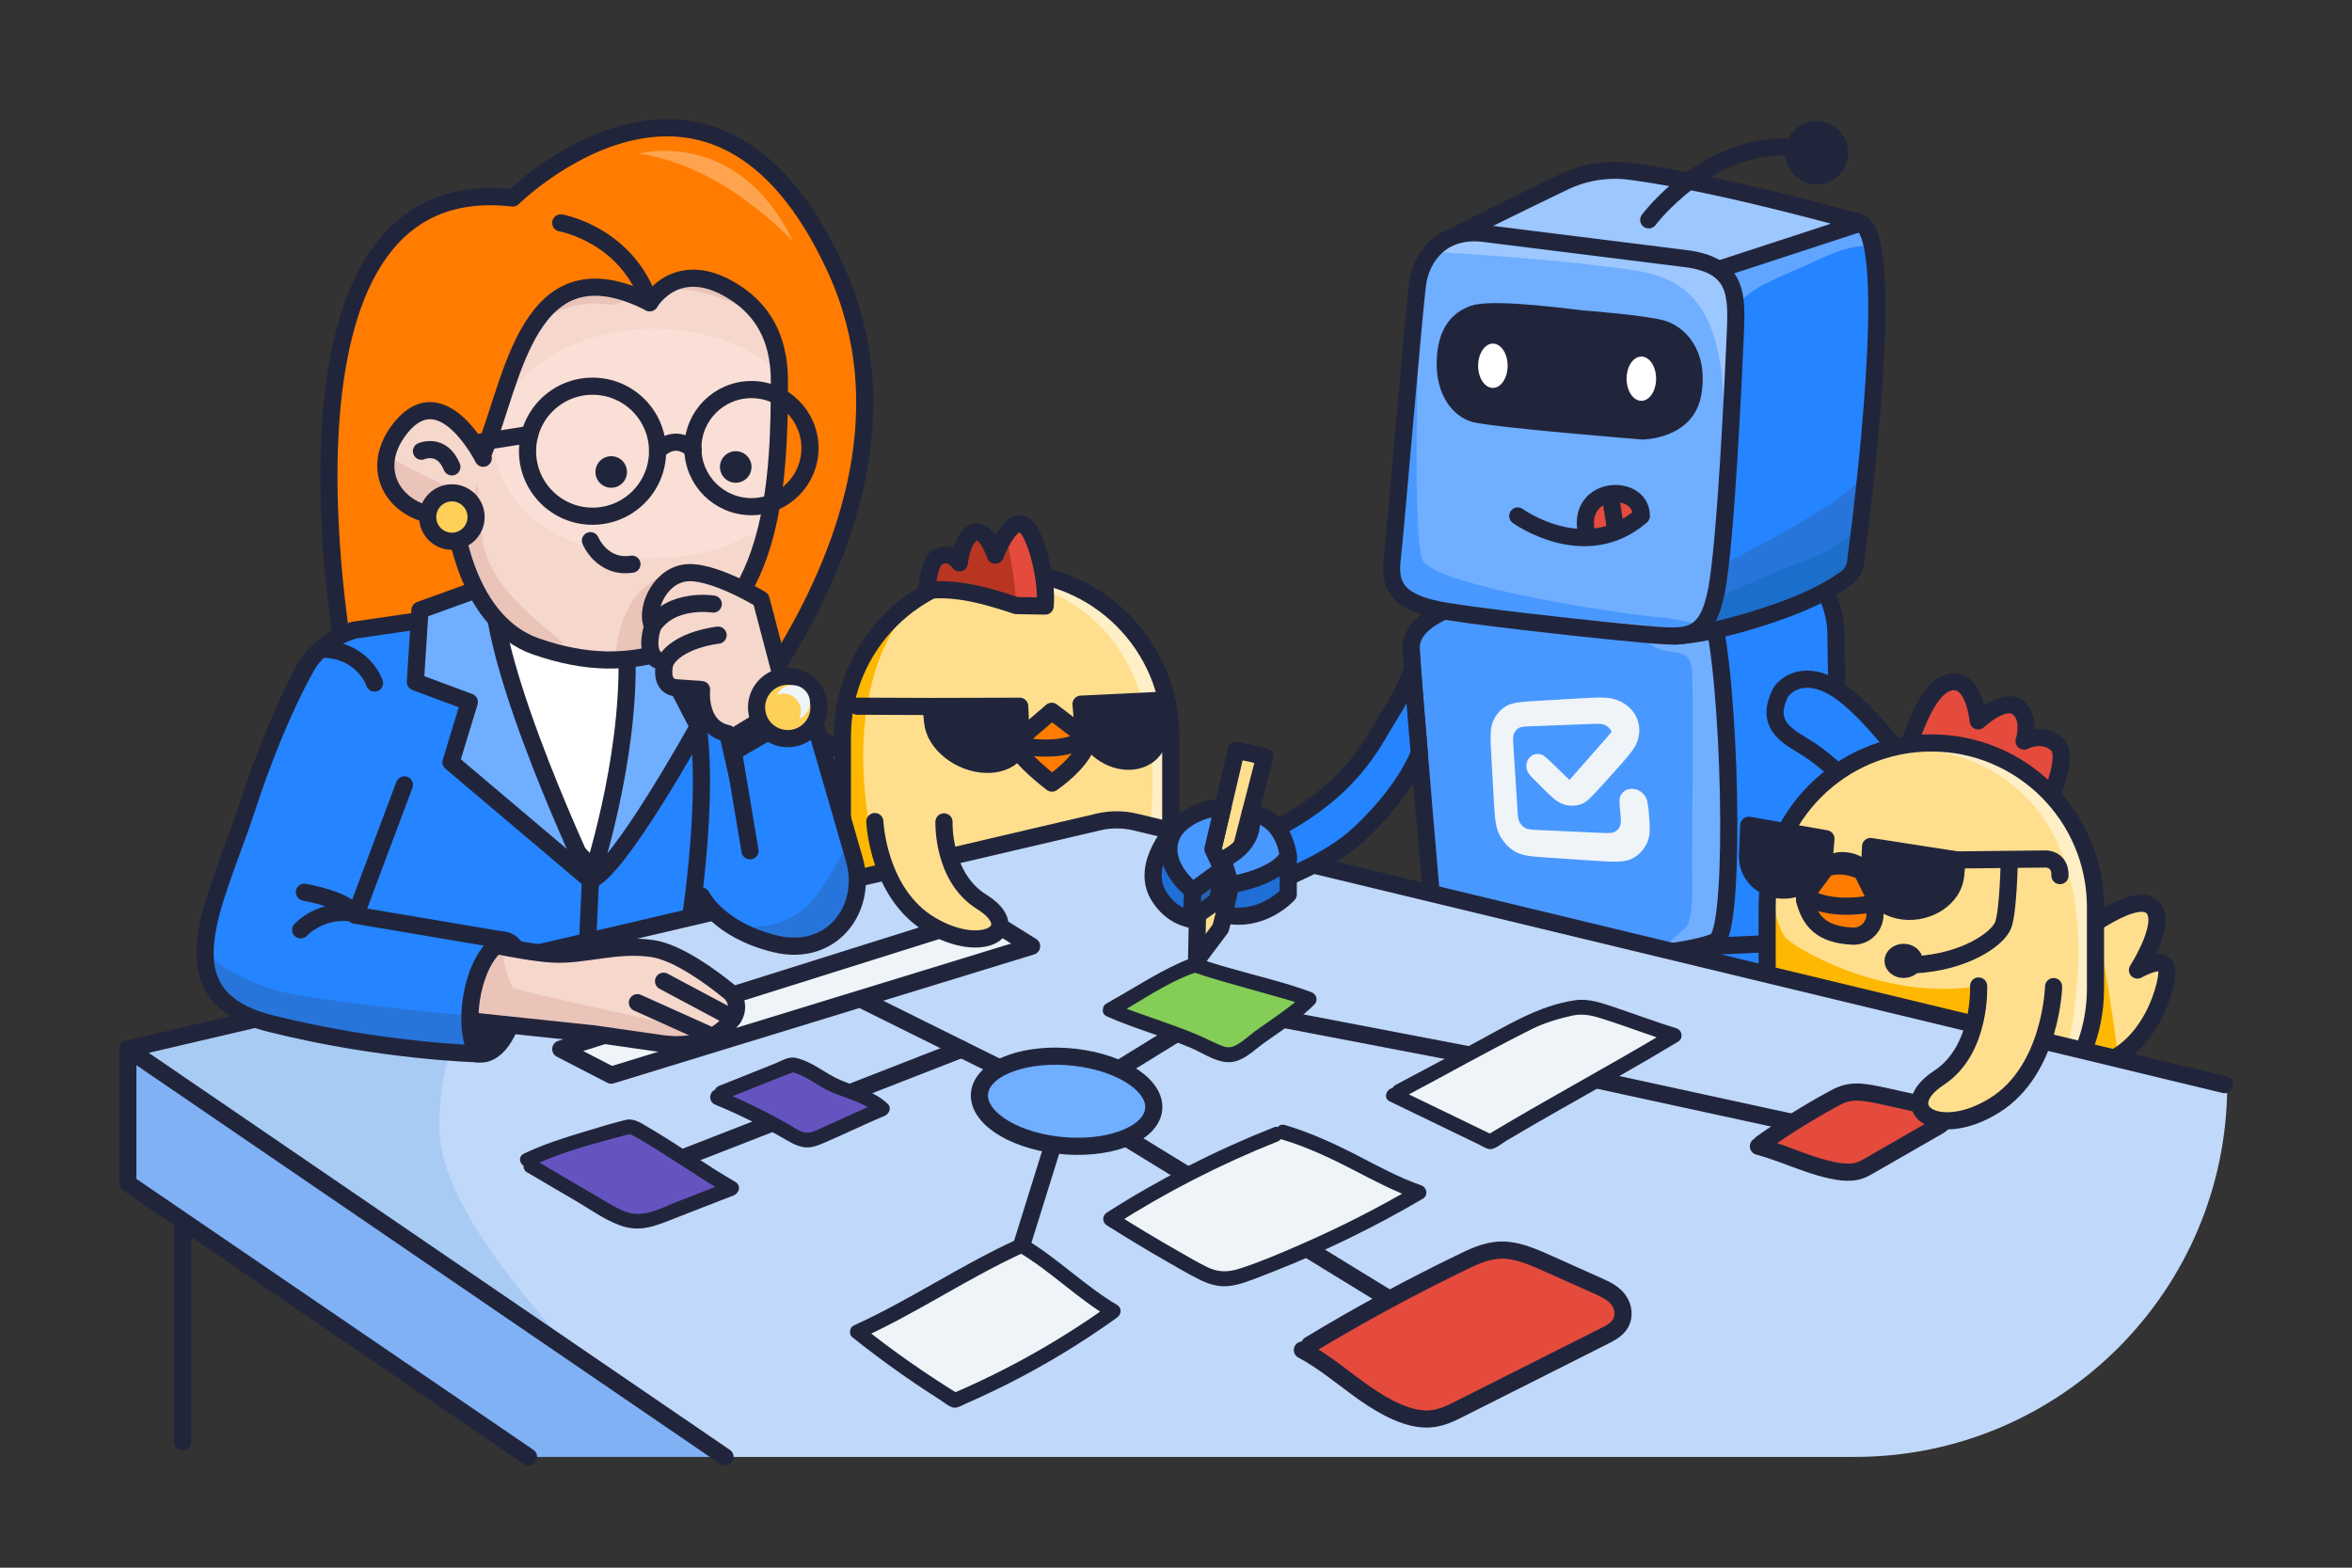 <svg width="480" height="320" viewBox="0 0 480 320" fill="none" xmlns="http://www.w3.org/2000/svg">
<rect x="0" y="0" width="480" height="320" fill="#333333" stroke="none"/>
<g clip-path="url(#clip0_390_13565)">
<path d="M177.2 157.27C177.2 157.27 164.86 147.26 160.72 149.97C156.58 152.68 163.36 163.14 163.36 163.14C163.36 163.14 157.52 159.75 157.34 163.18C157.16 166.61 161.67 183.15 175.98 182.98" fill="#FFDF8E"/>
<mask id="mask0_390_13565" style="mask-type:luminance" maskUnits="userSpaceOnUse" x="157" y="149" width="21" height="34">
<path d="M177.2 157.27C177.2 157.27 164.86 147.26 160.72 149.97C156.58 152.68 163.36 163.14 163.36 163.14C163.36 163.14 157.52 159.75 157.34 163.18C157.16 166.61 161.67 183.15 175.98 182.98" fill="white"/>
</mask>
<g mask="url(#mask0_390_13565)">
<path d="M171.92 152.55C171.92 152.55 168.3 170.72 167.26 181.89C166.22 193.06 182.04 188.55 182.04 188.55L171.92 152.54V152.55Z" fill="#FFB801"/>
</g>
<path d="M177.2 157.27C177.2 157.27 164.86 147.26 160.72 149.97C156.58 152.68 163.36 163.14 163.36 163.14C163.36 163.14 157.52 159.75 157.34 163.18C157.16 166.61 161.67 183.15 175.98 182.98" stroke="#21253C" stroke-width="3.5" stroke-linecap="round" stroke-linejoin="round"/>
<path d="M171.92 166.94C171.92 185.447 186.921 200.45 205.425 200.45C223.929 200.45 238.93 185.447 238.93 166.94V150.28C238.93 131.773 223.929 116.77 205.425 116.77C186.921 116.77 171.92 131.773 171.92 150.28V166.94Z" fill="#FFDF8E"/>
<mask id="mask1_390_13565" style="mask-type:luminance" maskUnits="userSpaceOnUse" x="171" y="116" width="68" height="85">
<path d="M171.92 166.94C171.92 185.447 186.921 200.45 205.425 200.45C223.929 200.45 238.93 185.447 238.93 166.94V150.28C238.93 131.773 223.929 116.77 205.425 116.77C186.921 116.77 171.92 131.773 171.92 150.28V166.94Z" fill="white"/>
</mask>
<g mask="url(#mask1_390_13565)">
<path d="M203.59 118.179C203.59 118.179 247.81 119.279 231.72 185.249C225.65 210.139 263.3 146.089 263.3 146.089L254.04 117.309C254.04 117.309 229.12 105.009 227.24 105.199C225.36 105.389 212.06 108.109 212.06 108.109L203.59 118.179Z" fill="#FFEFC6"/>
<path d="M189.13 120.52C189.13 120.52 169.54 133.43 178.53 174.57C181.75 189.28 212.55 175.89 212.55 175.89L186.57 193.15L161.93 186.25C161.93 186.25 165.06 143.11 165.3 141.15C165.54 139.19 189.13 120.52 189.13 120.52Z" fill="#FFB801"/>
</g>
<path d="M171.92 166.94C171.92 185.447 186.921 200.45 205.425 200.45C223.929 200.45 238.93 185.447 238.93 166.94V150.28C238.93 131.773 223.929 116.77 205.425 116.77C186.921 116.77 171.92 131.773 171.92 150.28V166.94Z" stroke="#21253C" stroke-width="3.5" stroke-linecap="round" stroke-linejoin="round"/>
<path d="M214.68 159.85C214.68 159.85 220.74 155.8 221.96 151.48L207.41 152.1C207.58 154.48 214.69 159.85 214.69 159.85H214.68Z" fill="#FF7C01" stroke="#21253C" stroke-width="3.5" stroke-linecap="round" stroke-linejoin="round"/>
<path d="M221.96 150.79L214.64 145.19L207.32 151.48L207.41 152.1C212.44 152.97 217.03 153.17 221.96 150.78V150.79Z" fill="#FF7C01" stroke="#21253C" stroke-width="3.5" stroke-linecap="round" stroke-linejoin="round"/>
<path d="M220.62 143.74L236.37 142.98L236.62 149.08C236.77 152.7 234.13 155.36 230.38 155.39C225.73 155.43 221.28 151.47 220.89 146.96L220.62 143.73V143.74Z" fill="#21253C" stroke="#21253C" stroke-width="3.5" stroke-linecap="round" stroke-linejoin="round"/>
<path d="M190.02 144.21L208.1 144.16L208.37 150.13C208.53 153.67 205.5 156.16 201.19 156.02C195.86 155.85 190.75 151.79 190.33 147.37L190.03 144.2L190.02 144.21Z" fill="#21253C" stroke="#21253C" stroke-width="3.5" stroke-linecap="round" stroke-linejoin="round"/>
<path d="M190.02 144.21L174.97 144.15" stroke="#21253C" stroke-width="3.5" stroke-linecap="round" stroke-linejoin="round"/>
<path d="M209.58 107.69C206.53 104.25 203.12 113.33 203.12 113.33C203.12 113.33 201.18 107.48 198.69 108.7C196.2 109.92 195.79 114.89 195.79 114.89C195.79 114.89 193.83 111.95 191.12 113.89C189.99 114.7 189.41 117.52 189.13 120.52C195.39 119.83 201.71 121.71 207.41 123.61L213.3 123.71C213.78 118.83 211.73 110.12 209.58 107.69Z" fill="#B83621"/>
<mask id="mask2_390_13565" style="mask-type:luminance" maskUnits="userSpaceOnUse" x="189" y="106" width="25" height="18">
<path d="M209.58 107.69C206.53 104.25 203.12 113.33 203.12 113.33C203.12 113.33 201.18 107.48 198.69 108.7C196.2 109.92 195.79 114.89 195.79 114.89C195.79 114.89 193.83 111.95 191.12 113.89C189.99 114.7 189.41 117.52 189.13 120.52C195.39 119.83 201.71 121.71 207.41 123.61L213.3 123.71C213.78 118.83 211.73 110.12 209.58 107.69Z" fill="white"/>
</mask>
<g mask="url(#mask2_390_13565)">
<path d="M207.41 123.61L207.02 118.77L204.76 105.43L211.96 104.79L216.27 105.57C216.27 105.57 219.19 119.74 219.58 119.93C219.97 120.12 218.81 126.11 218.81 127.03C218.81 127.95 214.72 129.15 213.87 128.94C213.02 128.73 209.07 127.92 209.07 127.92L207.41 123.62V123.61Z" fill="#E44B3D"/>
</g>
<path d="M209.58 107.69C206.53 104.25 203.12 113.33 203.12 113.33C203.12 113.33 201.18 107.48 198.69 108.7C196.2 109.92 195.79 114.89 195.79 114.89C195.79 114.89 193.83 111.95 191.12 113.89C189.99 114.7 189.41 117.52 189.13 120.52C195.39 119.83 201.71 121.71 207.41 123.61L213.3 123.71C213.78 118.83 211.73 110.12 209.58 107.69Z" stroke="#21253C" stroke-width="3.5" stroke-linecap="round" stroke-linejoin="round"/>
<path d="M366.78 183.76C366.78 183.76 374.62 186.83 376.21 193.15C377.8 199.47 377.8 207.51 377.8 207.51V216.77L330.65 214.11V196.01L366.79 183.76H366.78Z" fill="#E0EDFF" stroke="#21253C" stroke-width="3.5" stroke-linecap="round" stroke-linejoin="round"/>
<path d="M369.041 115.26C369.041 115.26 374.691 121.39 374.691 129.65C374.691 137.91 375.821 175.18 376.101 178C376.381 180.82 376.381 185.68 372.571 188.05C368.761 190.42 349.651 195.52 341.701 196.92C333.751 198.32 330.641 165.41 330.641 165.41L333.461 116.88L369.041 115.25V115.26Z" fill="#2584FF" stroke="#21253C" stroke-width="3.5" stroke-linecap="round" stroke-linejoin="round"/>
<path d="M369.88 192.22C369.88 192.22 375.53 198.35 375.53 206.61C375.53 214.87 376.66 252.14 376.94 254.96C377.22 257.78 377.22 262.64 373.41 265.01C369.6 267.38 350.49 272.48 342.54 273.88C334.59 275.28 331.48 242.37 331.48 242.37L334.3 193.84L369.88 192.21V192.22Z" fill="#2584FF" stroke="#21253C" stroke-width="3.5" stroke-linecap="round" stroke-linejoin="round"/>
<path d="M299.3 123.17C299.3 123.17 287.72 125.78 288.01 132.41C288.3 139.04 292.74 190.43 293.2 194.95C293.66 199.47 346.46 195.33 350.41 191.89C354.36 188.45 353.08 137.57 349.2 124.61C345.32 111.65 299.3 123.16 299.3 123.16V123.17Z" fill="#4998FF"/>
<mask id="mask3_390_13565" style="mask-type:luminance" maskUnits="userSpaceOnUse" x="288" y="118" width="65" height="79">
<path d="M299.3 123.17C299.3 123.17 287.72 125.78 288.01 132.41C288.3 139.04 292.74 190.43 293.2 194.95C293.66 199.47 346.46 195.33 350.41 191.89C354.36 188.45 353.08 137.57 349.2 124.61C345.32 111.65 299.3 123.16 299.3 123.16V123.17Z" fill="white"/>
</mask>
<g mask="url(#mask3_390_13565)">
<path d="M338.07 132.29C335.48 131.09 336.99 129.56 338.07 128.95C338.74 128.62 341.12 127.98 345.3 128.11C349.49 128.24 351.15 132.95 351.46 135.29V173.52C351.61 179.59 351.58 192.15 350.23 193.89C348.54 196.06 343.61 196.56 340.07 196.06C336.53 195.56 342.06 190.99 343.91 189.48C345.76 187.98 345.31 180.03 345.31 176.86C345.31 173.69 345.62 141.97 345.31 136.96C345 131.95 341.31 133.79 338.08 132.28L338.07 132.29Z" fill="#70AEFF"/>
</g>
<path d="M299.3 123.17C299.3 123.17 287.72 125.78 288.01 132.41C288.3 139.04 292.74 190.43 293.2 194.95C293.66 199.47 346.46 195.33 350.41 191.89C354.36 188.45 353.08 137.57 349.2 124.61C345.32 111.65 299.3 123.16 299.3 123.16V123.17Z" stroke="#21253C" stroke-width="3.5" stroke-linecap="round" stroke-linejoin="round"/>
<path d="M369.36 153.09C365.62 150.61 359.91 148.55 363.3 141.54C363.93 140.23 367.47 136.75 373.62 139.95C386.49 146.65 408.82 185.72 408.82 185.72L397.24 183.06C397.24 183.06 380.51 160.48 369.35 153.09H369.36Z" fill="#2584FF" stroke="#21253C" stroke-width="3.5" stroke-linecap="round" stroke-linejoin="round"/>
<path fill-rule="evenodd" clip-rule="evenodd" d="M336.371 164.87C336.241 163.77 336.131 163.14 335.821 162.62C335.481 162.07 334.991 161.62 334.411 161.33C333.601 160.93 332.511 160.92 331.791 161.3C331.281 161.57 330.891 162 330.671 162.53C330.421 163.14 330.501 163.94 330.651 165.55C330.811 167.17 330.881 167.98 330.631 168.59C330.411 169.13 330.021 169.55 329.511 169.81C328.931 170.1 328.141 170.06 326.581 169.99L327.831 170.05C327.461 170.04 327.051 170.02 326.571 170L313.891 169.42C312.491 169.36 311.791 169.32 311.251 169.01C310.771 168.73 310.371 168.3 310.101 167.79C309.891 167.38 309.801 166.88 309.741 166.09C309.721 165.76 309.691 165.39 309.671 164.97L308.871 152.46C308.781 151.03 308.731 150.32 308.961 149.77C309.161 149.28 309.491 148.88 309.921 148.62C310.411 148.32 311.081 148.3 312.431 148.25L311.381 148.29C311.691 148.28 312.031 148.26 312.431 148.25L324.611 147.78C326.111 147.72 326.861 147.69 327.471 147.97C328.011 148.21 328.471 148.61 328.781 149.12C328.831 149.2 328.871 149.28 328.911 149.37C328.541 149.83 328.121 150.32 327.641 150.87L320.301 159.2L316.731 155.75C315.661 154.71 315.121 154.19 314.541 154.01C314.031 153.85 313.501 153.86 313.021 154.03C312.351 154.28 311.741 154.98 311.571 155.72C311.451 156.24 311.481 156.81 311.681 157.34C311.901 157.94 312.421 158.46 313.471 159.51L314.991 161.03C316.741 162.78 317.791 163.72 318.931 164.12C320.121 164.54 321.371 164.58 322.511 164.21C323.631 163.85 324.571 162.93 326.171 161.17L327.511 159.68C327.571 159.61 327.621 159.57 327.691 159.49L330.991 155.82C332.811 153.75 333.811 152.46 334.231 151.09C335.341 147.47 333.441 144.07 329.801 142.81C329.021 142.54 328.151 142.42 327.041 142.39C327.031 142.39 327.021 142.39 327.011 142.39C325.711 142.36 324.071 142.46 321.861 142.58L314.221 143.03C310.451 143.25 308.611 143.36 307.271 144.2C306.101 144.93 305.191 146.04 304.651 147.37C304.051 148.87 304.151 150.79 304.371 154.65C304.371 154.65 304.371 154.73 304.371 154.77L304.811 162.55C305.041 166.63 305.161 168.7 305.971 170.32C306.691 171.76 307.781 172.97 309.101 173.78C310.601 174.7 312.531 174.84 316.441 175.1C316.441 175.1 316.521 175.1 316.561 175.1L324.671 175.65C329.061 175.95 331.311 176.1 332.971 175.31C334.441 174.6 335.581 173.39 336.221 171.86C336.791 170.5 336.761 168.76 336.491 165.86C336.471 165.55 336.441 165.23 336.401 164.88L336.371 164.87Z" fill="#EFF4F8"/>
<path d="M422.38 192.14C422.38 192.14 434.72 182.13 438.86 184.84C443 187.55 436.22 198.01 436.22 198.01C436.22 198.01 442.06 194.62 442.24 198.05C442.42 201.48 437.91 218.02 423.6 217.85" fill="#FFDF8E"/>
<mask id="mask4_390_13565" style="mask-type:luminance" maskUnits="userSpaceOnUse" x="422" y="184" width="21" height="34">
<path d="M422.38 192.14C422.38 192.14 434.72 182.13 438.86 184.84C443 187.55 436.22 198.01 436.22 198.01C436.22 198.01 442.06 194.62 442.24 198.05C442.42 201.48 437.91 218.02 423.6 217.85" fill="white"/>
</mask>
<g mask="url(#mask4_390_13565)">
<path d="M427.66 187.43C427.66 187.43 431.28 205.6 432.32 216.77C433.36 227.94 417.54 223.43 417.54 223.43L427.66 187.42V187.43Z" fill="#FFB801"/>
</g>
<path d="M422.38 192.14C422.38 192.14 434.72 182.13 438.86 184.84C443 187.55 436.22 198.01 436.22 198.01C436.22 198.01 442.06 194.62 442.24 198.05C442.42 201.48 437.91 218.02 423.6 217.85" stroke="#21253C" stroke-width="3.5" stroke-linecap="round" stroke-linejoin="round"/>
<path d="M388.06 157.56C388.06 157.56 391.63 141.62 397.25 139.45C402.87 137.29 403.72 147.15 403.72 147.15C403.72 147.15 408.83 142.3 411.72 144.36C414.61 146.42 413.08 151.28 413.08 151.28C413.08 151.28 416.99 149.19 419.89 152.02C422.79 154.85 416.49 167.41 416.49 167.41L388.06 157.55V157.56Z" fill="#E44B3D" stroke="#21253C" stroke-width="3.5" stroke-linecap="round" stroke-linejoin="round"/>
<path d="M427.65 185.16C427.65 166.653 412.649 151.65 394.145 151.65C375.64 151.65 360.64 166.653 360.64 185.16V201.82C360.64 220.327 375.64 235.33 394.145 235.33C412.649 235.33 427.65 220.327 427.65 201.82V185.16Z" fill="#FFDF8E"/>
<mask id="mask5_390_13565" style="mask-type:luminance" maskUnits="userSpaceOnUse" x="360" y="151" width="68" height="85">
<path d="M427.65 185.16C427.65 166.653 412.649 151.65 394.145 151.65C375.64 151.65 360.64 166.653 360.64 185.16V201.82C360.64 220.327 375.64 235.33 394.145 235.33C412.649 235.33 427.65 220.327 427.65 201.82V185.16Z" fill="white"/>
</mask>
<g mask="url(#mask5_390_13565)">
<path d="M403.8 201.26C415.62 204.12 426 233.19 431.37 227.57C439.92 238.64 429.02 220.72 426.71 220.42C423.82 220.05 401.33 215.49 392.05 212.47C384.63 210.05 365.81 200.47 358.56 196.3L362.16 184.24C361.87 185.66 363.22 189.68 364.18 191.16C365.38 193.01 384.17 204.56 403.8 201.26Z" fill="#FFB801"/>
<path d="M392.52 153.06C392.52 153.06 436.74 154.16 420.65 220.13C414.58 245.02 452.23 180.97 452.23 180.97L442.97 152.19C442.97 152.19 418.05 139.89 416.17 140.08C414.29 140.27 400.99 142.99 400.99 142.99L392.52 153.06Z" fill="#FFEFC6"/>
</g>
<path d="M427.65 185.16C427.65 166.653 412.649 151.65 394.145 151.65C375.64 151.65 360.64 166.653 360.64 185.16V201.82C360.64 220.327 375.64 235.33 394.145 235.33C412.649 235.33 427.65 220.327 427.65 201.82V185.16Z" stroke="#21253C" stroke-width="3.5" stroke-linecap="round" stroke-linejoin="round"/>
<path d="M378.04 191.09C371.7 190.76 369.48 188.08 368.27 183.76L382.82 184.38L382.63 187.02C382.46 189.4 380.42 191.22 378.04 191.09Z" fill="#FF7C01" stroke="#21253C" stroke-width="3.5" stroke-linecap="round" stroke-linejoin="round"/>
<path d="M368.27 183.06L372.64 177.19C374.75 176.5 377.14 176.56 379.97 177.84L382.91 183.76L382.82 184.38C377.79 185.25 373.2 185.45 368.27 183.06Z" fill="#FF7C01" stroke="#21253C" stroke-width="3.5" stroke-linecap="round" stroke-linejoin="round"/>
<path d="M372.64 171.2L356.89 168.46L356.64 174.53C356.49 178.13 359.13 181.12 362.88 181.63C367.53 182.25 371.98 178.85 372.37 174.4L372.64 171.21V171.2Z" fill="#21253C" stroke="#21253C" stroke-width="3.5" stroke-linecap="round" stroke-linejoin="round"/>
<path d="M399.41 175.53L381.75 172.79L381.47 178.86C381.3 182.46 384.26 185.45 388.47 185.96C393.68 186.58 398.68 183.18 399.11 178.73L399.42 175.54L399.41 175.53Z" fill="#21253C" stroke="#21253C" stroke-width="3.5" stroke-linecap="round" stroke-linejoin="round"/>
<path d="M372.76 177.12C374.36 174.54 380.33 175.53 381.33 179.04" stroke="#21253C" stroke-width="3.5" stroke-linecap="round" stroke-linejoin="round"/>
<path d="M399.41 175.53L417.48 175.34C417.48 175.34 420.49 175.25 420.4 178.73" stroke="#21253C" stroke-width="3.5" stroke-linecap="round" stroke-linejoin="round"/>
<path d="M410.049 175.89C410.049 175.89 409.859 185.97 408.819 188.8C407.779 191.63 401.009 196.42 390.649 196.94" fill="#FFDF8E"/>
<path d="M410.049 175.89C410.049 175.89 409.859 185.97 408.819 188.8C407.779 191.63 401.009 196.42 390.649 196.94" stroke="#21253C" stroke-width="3.5" stroke-linecap="round" stroke-linejoin="round"/>
<path d="M388.5 197.88C389.693 197.88 390.66 197.101 390.66 196.14C390.66 195.179 389.693 194.4 388.5 194.4C387.307 194.4 386.34 195.179 386.34 196.14C386.34 197.101 387.307 197.88 388.5 197.88Z" fill="#FFDF8E" stroke="#21253C" stroke-width="3.5" stroke-linecap="round" stroke-linejoin="round"/>
<path d="M341.699 129.83C341.699 129.83 348.989 129.83 363.419 124.69C370.589 122.14 374.789 119.51 376.839 117.98C377.849 117.23 378.499 116.12 378.669 114.88C380.089 104.22 387.029 49.34 379.769 45.51C371.719 41.26 344.329 56.36 344.329 56.36L341.689 129.83H341.699Z" fill="#2584FF"/>
<mask id="mask6_390_13565" style="mask-type:luminance" maskUnits="userSpaceOnUse" x="341" y="44" width="43" height="86">
<path d="M341.699 129.83C341.699 129.83 348.989 129.83 363.419 124.69C370.589 122.14 374.789 119.51 376.839 117.98C377.849 117.23 378.499 116.12 378.669 114.88C380.089 104.22 387.029 49.34 379.769 45.51C371.719 41.26 344.329 56.36 344.329 56.36L341.689 129.83H341.699Z" fill="white"/>
</mask>
<g mask="url(#mask6_390_13565)">
<path opacity="0.5" d="M371.709 52.75C378.919 49.31 382.289 50.17 383.069 51.03V49.74V44.58L377.189 42.86L348.989 56.18C350.169 61.48 352.669 70.79 353.299 65.63C354.079 59.18 362.699 57.04 371.709 52.74V52.75Z" fill="#9CC7FF"/>
<path d="M379.61 97.4C378.36 101.26 358.46 111.88 348.67 116.71L347.89 124.22L353.37 122.61L369.69 119.68L377.99 117.04C378.51 112.75 380.87 93.54 379.61 97.4Z" fill="#2775DB"/>
<path d="M369.82 113.9C373.89 112.53 377.78 109.03 379.22 107.45V113.9L377.26 116.91L347.1 130.23L348.27 122.92C353.75 120.49 365.74 115.27 369.81 113.9H369.82Z" fill="#1B6EC9"/>
</g>
<path d="M341.699 129.83C341.699 129.83 348.989 129.83 363.419 124.69C370.589 122.14 374.789 119.51 376.839 117.98C377.849 117.23 378.499 116.12 378.669 114.88C380.089 104.22 387.029 49.34 379.769 45.51C371.719 41.26 344.329 56.36 344.329 56.36L341.689 129.83H341.699Z" stroke="#21253C" stroke-width="3.5" stroke-linecap="round" stroke-linejoin="round"/>
<path d="M332.66 34.95C328.04 34.359 323.36 35.109 319.16 37.13C310.85 41.12 296.29 48.19 293.39 50.109C289.28 52.83 350.69 55.01 350.69 55.01L379.76 45.51C379.76 45.51 350.82 37.289 332.65 34.95H332.66Z" fill="#9CC7FF" stroke="#21253C" stroke-width="3.5" stroke-linecap="round" stroke-linejoin="round"/>
<path d="M302.93 47.649C293.89 46.519 290.13 52.899 289.38 57.429C288.63 61.959 284.86 108.009 284.11 114.159C283.36 120.309 285.99 123.299 295.4 124.819C304.81 126.339 331.54 129.209 337.94 129.649C344.34 130.089 348.48 130.429 350.36 120.289C352.24 110.149 353.75 77.039 354.12 68.749C354.49 60.459 354.87 54.139 343.96 52.779C333.05 51.419 302.92 47.649 302.92 47.649H302.93Z" fill="#70AEFF"/>
<mask id="mask7_390_13565" style="mask-type:luminance" maskUnits="userSpaceOnUse" x="283" y="47" width="72" height="83">
<path d="M302.93 47.649C293.89 46.519 290.13 52.899 289.38 57.429C288.63 61.959 284.86 108.009 284.11 114.159C283.36 120.309 285.99 123.299 295.4 124.819C304.81 126.339 331.54 129.209 337.94 129.649C344.34 130.089 348.48 130.429 350.36 120.289C352.24 110.149 353.75 77.039 354.12 68.749C354.49 60.459 354.87 54.139 343.96 52.779C333.05 51.419 302.92 47.649 302.92 47.649H302.93Z" fill="white"/>
</mask>
<g mask="url(#mask7_390_13565)">
<path d="M289.95 55.25C289.95 55.25 287.8 108.99 290.34 114.35C292.88 119.71 332.83 125.64 337.99 125.93C343.15 126.22 352.82 129.08 352.82 129.08L274.67 122.26L289.95 55.25Z" fill="#4998FF"/>
<path d="M284.38 50.86C284.38 50.86 314.57 52.63 326.71 54.29C338.85 55.95 354.9 54.78 351.25 95.32L371.7 52.75L342.69 38.55L300.44 40.14L284.37 50.87L284.38 50.86Z" fill="#9CC7FF"/>
</g>
<path d="M302.93 47.649C293.89 46.519 290.13 52.899 289.38 57.429C288.63 61.959 284.86 108.009 284.11 114.159C283.36 120.309 285.99 123.299 295.4 124.819C304.81 126.339 331.54 129.209 337.94 129.649C344.34 130.089 348.48 130.429 350.36 120.289C352.24 110.149 353.75 77.039 354.12 68.749C354.49 60.459 354.87 54.139 343.96 52.779C333.05 51.419 302.92 47.649 302.92 47.649H302.93Z" stroke="#21253C" stroke-width="3.5" stroke-linecap="round" stroke-linejoin="round"/>
<path d="M336.479 44.88C336.479 44.88 348.519 28.74 366.029 30.06" stroke="#21253C" stroke-width="3.5" stroke-linecap="round" stroke-linejoin="round"/>
<path d="M370.739 35.89C373.341 35.89 375.449 33.781 375.449 31.18C375.449 28.578 373.341 26.47 370.739 26.47C368.138 26.47 366.029 28.578 366.029 31.18C366.029 33.781 368.138 35.89 370.739 35.89Z" fill="#21253C" stroke="#21253C" stroke-width="3.5" stroke-linecap="round" stroke-linejoin="round"/>
<path d="M323.11 63.37C315.39 62.43 303.91 61.11 300.15 62.43C296.39 63.75 293.39 66.95 293.2 73.72C293.01 80.49 296.39 85.01 300.53 86.14C304.67 87.27 335.17 89.72 335.17 89.72C335.17 89.72 345.71 89.72 347.22 80.5C348.73 71.28 343.64 66.57 339.69 65.44C335.74 64.31 323.13 63.37 323.13 63.37H323.11Z" fill="#21253C"/>
<path d="M304.67 79.18C306.333 79.18 307.68 77.156 307.68 74.66C307.68 72.163 306.333 70.14 304.67 70.14C303.008 70.14 301.66 72.163 301.66 74.66C301.66 77.156 303.008 79.18 304.67 79.18Z" fill="white"/>
<path d="M334.97 81.819C336.632 81.819 337.98 79.796 337.98 77.299C337.98 74.803 336.632 72.779 334.97 72.779C333.308 72.779 331.96 74.803 331.96 77.299C331.96 79.796 333.308 81.819 334.97 81.819Z" fill="white"/>
<path d="M309.75 105.32C309.75 105.32 323.49 115.27 334.97 105.32C334.97 98.24 320.76 99.11 324.03 109.73" fill="#E44B3D"/>
<path d="M309.75 105.32C309.75 105.32 323.49 115.27 334.97 105.32C334.97 98.24 320.76 99.11 324.03 109.73" stroke="#21253C" stroke-width="3.5" stroke-linecap="round" stroke-linejoin="round"/>
<path d="M328.7 101.51L329.73 108.15" stroke="#21253C" stroke-width="3.5" stroke-linecap="round" stroke-linejoin="round"/>
<path d="M143.47 294.32L26.09 214.11" stroke="#21253C" stroke-width="3.5" stroke-linecap="round" stroke-linejoin="round"/>
<path d="M26.09 214.11V241.56L107.87 297.39H147.96L26.09 214.11Z" fill="#81B1F5"/>
<path d="M26.09 214.11V241.56L107.87 297.39" stroke="#21253C" stroke-width="3.5" stroke-linecap="round" stroke-linejoin="round"/>
<path d="M37.28 294.321V249.971" stroke="#21253C" stroke-width="3.5" stroke-linecap="round" stroke-linejoin="round"/>
<path d="M70.95 138.03C70.95 138.03 50.38 34.11 104.64 40.42C104.64 40.42 145.49 -0.05 170.62 55.01C195.75 110.07 132.01 168.78 132.01 168.78" fill="#FF7C01"/>
<path d="M70.95 138.03C70.95 138.03 50.38 34.11 104.64 40.42C104.64 40.42 145.49 -0.05 170.62 55.01C195.75 110.07 132.01 168.78 132.01 168.78" stroke="#21253C" stroke-width="3.5" stroke-linecap="round" stroke-linejoin="round"/>
<path d="M130.39 31.341C130.39 31.341 150.51 25.901 161.78 49.161C152.24 39.691 141.94 33.151 130.39 31.341Z" fill="#FFA44E"/>
<path d="M160.53 170.5C160.53 170.5 149.84 137.37 135.42 128.71C121 120.05 142.01 184.66 142.01 184.66L146 186.24L160.53 170.49V170.5Z" fill="#2584FF" stroke="#21253C" stroke-width="3.5" stroke-linecap="round" stroke-linejoin="round"/>
<path d="M121.75 117.75C121.75 117.75 140.01 129.33 142.5 148.29C144.99 167.25 139.54 196.01 139.54 196.01L106.03 194.92L121.75 117.75Z" fill="#2584FF" stroke="#21253C" stroke-width="3.5" stroke-linecap="round" stroke-linejoin="round"/>
<path d="M61.39 137.91L58.93 142.93L74.8 172.51L67.34 199.37L119.43 202.77L120.5 179.66L93.86 125.49L72.24 128.63C67.49 130.08 63.56 133.44 61.38 137.9L61.39 137.91Z" fill="#2584FF" stroke="#21253C" stroke-width="3.5" stroke-linecap="round" stroke-linejoin="round"/>
<path d="M97.37 135.16L109.86 166.02L120.5 176.7C128.23 169.78 132.98 150.4 131.16 139.68C109.74 108.39 96.59 101.34 97.37 135.16Z" fill="white" stroke="#21253C" stroke-width="3.5" stroke-linecap="round" stroke-linejoin="round"/>
<path d="M454.54 221.4L228.5 166.89L26.63 214.11L148.5 297.39H378.55C420.52 297.39 454.54 263.37 454.54 221.4Z" fill="#C0D8FA"/>
<mask id="mask8_390_13565" style="mask-type:luminance" maskUnits="userSpaceOnUse" x="26" y="167" width="429" height="131">
<path d="M454.01 221.4L231.71 167.8C229.25 167.21 226.69 167.2 224.22 167.77L26.09 214.11L147.96 297.39" fill="white"/>
</mask>
<g mask="url(#mask8_390_13565)">
<path d="M153.37 310.03C153.37 310.03 90.7 259.05 89.72 231.09C88.74 203.13 110.91 185.71 110.91 185.71L5.41 201.85C5.41 201.85 -3.63 236.63 4.85 243.18C9.86 247.05 3.94 243.97 145.18 330.63L153.37 310.04V310.03Z" fill="#A8CBF4"/>
</g>
<path d="M454.01 221.4L231.71 167.8C229.25 167.21 226.69 167.2 224.22 167.77L26.09 214.11L147.96 297.39" stroke="#21253C" stroke-width="3.5" stroke-linecap="round" stroke-linejoin="round"/>
<path d="M217.67 224.79L248.86 205.56L321.38 219.46L379.97 232.19" stroke="#21253C" stroke-width="3.5" stroke-linecap="round" stroke-linejoin="round"/>
<path d="M207.32 257.99L217.67 224.79L298.82 274.55" stroke="#21253C" stroke-width="3.5" stroke-linecap="round" stroke-linejoin="round"/>
<path d="M174.81 203.52L217.67 224.79" stroke="#21253C" stroke-width="3.5" stroke-linecap="round" stroke-linejoin="round"/>
<path d="M127.04 241.139L196.24 214.159" stroke="#21253C" stroke-width="3.5" stroke-linecap="round" stroke-linejoin="round"/>
<path d="M235.38 226.87C234.4 231.82 225.68 234.9 215.9 233.75C206.12 232.6 198.99 227.66 199.97 222.71C200.95 217.76 209.67 214.68 219.45 215.83C229.23 216.98 236.36 221.92 235.38 226.87Z" fill="#70AEFF" stroke="#21253C" stroke-width="3.5" stroke-linecap="round" stroke-linejoin="round"/>
<path d="M124.74 219.46L210.53 193.15L200.7 187.01L114.44 214.14L124.74 219.46Z" fill="#EFF4F8" stroke="#21253C" stroke-width="3.5" stroke-linecap="round" stroke-linejoin="round"/>
<path d="M265.79 275.57C270.22 277.9 274.23 281.39 278.44 284.35C282.65 287.31 287.45 289.85 291.65 289.64C294.01 289.52 295.97 288.55 297.88 287.59C307.66 282.67 317.43 277.74 327.21 272.82C328.56 272.14 329.95 271.43 330.72 270.14C331.49 268.85 331.47 266.82 330.2 265.2C329.18 263.9 327.64 263.18 326.22 262.54C322.91 261.05 319.6 259.57 316.28 258.08C313.38 256.78 310.39 255.45 307.56 255.21C304.18 254.92 301.39 256.19 298.74 257.47C287.92 262.69 277.42 268.38 267.27 274.52" fill="#E44B3D"/>
<path d="M265.79 275.57C270.22 277.9 274.23 281.39 278.44 284.35C282.65 287.31 287.45 289.85 291.65 289.64C294.01 289.52 295.97 288.55 297.88 287.59C307.66 282.67 317.43 277.74 327.21 272.82C328.56 272.14 329.95 271.43 330.72 270.14C331.49 268.85 331.47 266.82 330.2 265.2C329.18 263.9 327.64 263.18 326.22 262.54C322.91 261.05 319.6 259.57 316.28 258.08C313.38 256.78 310.39 255.45 307.56 255.21C304.18 254.92 301.39 256.19 298.74 257.47C287.92 262.69 277.42 268.38 267.27 274.52" stroke="#21253C" stroke-width="3.5" stroke-linecap="round" stroke-linejoin="round"/>
<path d="M358.859 233.989C362.139 234.849 365.459 236.259 368.769 237.409C372.079 238.559 375.639 239.509 378.129 239.229C379.529 239.069 380.459 238.549 381.369 238.029C386.009 235.369 390.649 232.709 395.279 230.039C395.919 229.669 396.579 229.289 396.709 228.669C396.839 228.049 396.309 227.129 395.119 226.449C394.169 225.909 393.049 225.649 392.019 225.419C389.629 224.889 387.249 224.359 384.859 223.829C382.769 223.369 380.619 222.899 378.839 222.909C376.719 222.929 375.359 223.629 374.089 224.319C368.899 227.159 364.019 230.199 359.469 233.429" fill="#E44B3D"/>
<path d="M358.859 233.989C362.139 234.849 365.459 236.259 368.769 237.409C372.079 238.559 375.639 239.509 378.129 239.229C379.529 239.069 380.459 238.549 381.369 238.029C386.009 235.369 390.649 232.709 395.279 230.039C395.919 229.669 396.579 229.289 396.709 228.669C396.839 228.049 396.309 227.129 395.119 226.449C394.169 225.909 393.049 225.649 392.019 225.419C389.629 224.889 387.249 224.359 384.859 223.829C382.769 223.369 380.619 222.899 378.839 222.909C376.719 222.929 375.359 223.629 374.089 224.319C368.899 227.159 364.019 230.199 359.469 233.429" stroke="#21253C" stroke-width="3.5" stroke-linecap="round" stroke-linejoin="round"/>
<path d="M260.35 231.57C248.59 236.22 237.28 242 226.63 248.82C232.36 252.45 238.2 255.9 244.15 259.17C245.68 260.01 247.27 260.86 249.01 261.04C251.04 261.26 253.04 260.57 254.95 259.86C266.97 255.41 278.59 249.89 289.63 243.4C280.51 240.29 273.34 234.49 261.86 231.1" fill="#EFF4F8"/>
<path d="M259.95 230.12C248.06 234.83 236.65 240.64 225.87 247.52C224.91 248.14 224.9 249.5 225.87 250.11C229.96 252.7 234.11 255.21 238.32 257.61C240.38 258.79 242.44 260 244.55 261.07C246.46 262.04 248.47 262.73 250.64 262.52C252.97 262.3 255.15 261.38 257.32 260.55C259.49 259.72 261.69 258.84 263.85 257.94C268.08 256.17 272.25 254.28 276.36 252.25C281.13 249.9 285.8 247.37 290.38 244.68C291.55 244 291.21 242.35 290.02 241.94C285.49 240.37 281.29 238.06 277.04 235.87C272.27 233.41 267.4 231.18 262.25 229.64C260.4 229.08 259.6 231.98 261.45 232.53C266.6 234.07 271.43 236.33 276.2 238.81C280.45 241.01 284.68 243.26 289.22 244.83L288.86 242.09C281.25 246.56 273.37 250.58 265.27 254.1C261.25 255.85 257.15 257.61 252.98 258.96C250.68 259.7 248.66 259.74 246.45 258.68C244.47 257.73 242.57 256.58 240.66 255.5C236.17 252.95 231.74 250.28 227.37 247.52V250.11C237.92 243.37 249.09 237.63 260.73 233.01C262.5 232.31 261.73 229.4 259.93 230.12H259.95Z" fill="#21253C"/>
<path d="M208.5 254.22C196.54 259.59 186.93 266.5 174.97 271.87C181.31 276.93 187.96 281.6 194.87 285.84C206.28 281 217.15 274.88 227.21 267.64C221.51 264.31 214.2 257.54 208.5 254.21" fill="#EFF4F8"/>
<path d="M207.74 252.92C196.21 258.13 185.74 265.36 174.21 270.57C173.39 270.94 173.19 272.36 173.91 272.93C177.18 275.54 180.53 278.05 183.95 280.46C185.67 281.67 187.42 282.85 189.18 284.01C190.03 284.57 190.88 285.12 191.74 285.66C192.6 286.2 193.53 287.05 194.48 287.3C195.33 287.52 196.34 286.85 197.09 286.52C198.06 286.1 199.03 285.67 199.99 285.22C201.85 284.37 203.68 283.48 205.51 282.57C209.16 280.73 212.73 278.76 216.23 276.67C220.25 274.26 224.16 271.68 227.97 268.95C228.86 268.31 229.01 266.97 227.97 266.36C221.35 262.45 215.88 256.85 209.26 252.93C207.59 251.95 206.08 254.54 207.75 255.52C214.37 259.43 219.84 265.03 226.46 268.95V266.36C216.38 273.6 205.53 279.7 194.12 284.56H195.63C188.83 280.37 182.28 275.79 176.03 270.82L175.73 273.18C187.26 267.97 197.73 260.74 209.26 255.53C211.02 254.74 209.49 252.15 207.75 252.94L207.74 252.92Z" fill="#21253C"/>
<path d="M285.57 222.739C294.29 218.109 303 213.469 311.72 208.839C313.71 207.779 320.27 205.589 322.52 205.549C326.14 205.479 332.63 208.559 341.7 211.329C328.75 219.159 317.08 225.239 304.12 233.069C297.54 229.889 290.96 226.699 284.38 223.519" fill="#EFF4F8"/>
<path d="M286.33 224.039C295.09 219.389 303.75 214.49 312.63 210.06C315.21 208.77 318.16 207.899 320.97 207.289C323.33 206.769 325.52 207.46 327.77 208.19C332.31 209.65 336.75 211.38 341.3 212.78L340.94 210.039C328.55 217.519 315.75 224.3 303.36 231.78H304.87C298.29 228.6 291.71 225.41 285.13 222.229C283.4 221.389 281.88 223.98 283.62 224.82C287.66 226.77 291.7 228.729 295.74 230.679L301.8 233.61C302.59 233.99 303.6 234.75 304.53 234.52C305.52 234.27 306.55 233.37 307.43 232.84C314.74 228.49 322.18 224.37 329.57 220.16C333.9 217.7 338.2 215.2 342.46 212.63C343.58 211.95 343.33 210.27 342.1 209.89C337.86 208.58 333.71 207.02 329.5 205.61C327 204.77 324.25 203.79 321.57 204.16C313.93 205.21 307.16 209.579 300.5 213.119C295.27 215.899 290.04 218.68 284.81 221.46C283.1 222.37 284.62 224.96 286.32 224.05L286.33 224.039Z" fill="#21253C"/>
<path d="M226.6 206.149C230.57 207.959 239.95 210.869 244.45 212.889C247.11 214.079 249.54 215.439 250.74 215.369C253.36 215.209 255.33 212.859 257.5 211.389C260.53 209.349 265.64 205.619 267.2 203.979C262.48 202.209 248.91 198.859 244.19 197.089C243.35 196.779 238.61 199.249 237.46 199.889C233.1 202.309 230.96 203.729 226.6 206.149Z" fill="#84CD56"/>
<path d="M225.84 207.439C231.39 209.939 237.32 211.509 242.94 213.849C245.74 215.019 249 217.529 252.18 216.619C253.84 216.149 255.2 215.069 256.52 213.999C257.72 213.029 258.99 212.179 260.25 211.289C262.98 209.359 265.92 207.419 268.26 205.019C269.1 204.159 268.64 202.899 267.6 202.509C262.15 200.489 256.42 199.189 250.84 197.579C249.51 197.199 248.18 196.809 246.86 196.389C245.96 196.099 244.89 195.529 243.93 195.539C242.78 195.559 241.6 196.179 240.57 196.629C239.39 197.159 238.23 197.739 237.09 198.349C233.28 200.399 229.61 202.719 225.83 204.829C224.14 205.769 225.65 208.359 227.34 207.419C232.73 204.419 237.93 200.659 243.78 198.579C244.02 198.489 244.22 198.569 243.88 198.519C243.64 198.479 244.24 198.679 244.32 198.699C244.81 198.869 245.31 199.039 245.81 199.199C247.06 199.599 248.32 199.969 249.58 200.339C252.55 201.199 255.54 202.019 258.52 202.859C261.29 203.639 264.09 204.389 266.79 205.389L266.13 202.879C264.29 204.769 262.03 206.309 259.9 207.849C258.71 208.709 257.48 209.509 256.29 210.379C255 211.319 253.85 212.449 252.46 213.239C251.07 214.029 250.24 213.859 248.89 213.289C247.28 212.599 245.73 211.789 244.12 211.109C241.48 209.999 238.76 209.059 236.06 208.099C233.14 207.069 230.17 206.109 227.35 204.839C225.6 204.049 224.08 206.639 225.84 207.429V207.439Z" fill="#21253C"/>
<path d="M146.36 224.03C151.52 226.15 156.52 228.63 161.33 231.45C162.39 232.07 163.5 232.73 164.73 232.72C165.58 232.72 166.4 232.38 167.19 232.06C170.58 230.66 176.7 227.74 180.09 226.35C177.21 223.56 171.34 222.55 168 220.33C166.47 219.31 163.47 217.57 161.65 217.32L147.16 223.12" fill="#6554C0"/>
<path d="M145.96 225.48C149.35 226.88 152.66 228.44 155.9 230.15C157.48 230.98 159.02 231.86 160.57 232.75C161.99 233.57 163.46 234.34 165.15 234.2C166.55 234.08 167.87 233.4 169.15 232.85C170.43 232.3 171.61 231.76 172.83 231.21C175.37 230.06 177.9 228.87 180.48 227.8C181.45 227.4 182.05 226.14 181.14 225.29C178.49 222.82 174.87 221.87 171.6 220.5C168.33 219.13 165.73 216.62 162.3 215.91C160.91 215.62 159.4 216.6 158.14 217.1L151.27 219.85C149.76 220.45 148.25 221.06 146.74 221.66C144.97 222.37 145.74 225.27 147.54 224.55C150.86 223.22 154.18 221.89 157.5 220.57L160.34 219.43C160.77 219.26 161.56 219.11 161.91 218.8L162.02 218.76C162.02 218.81 161.52 218.75 161.5 218.8C161.5 218.78 162.01 218.93 162.08 218.95C162.92 219.2 163.72 219.59 164.49 220C165.94 220.76 167.27 221.74 168.73 222.47C172.05 224.12 176.23 224.81 179.01 227.4L179.67 224.89C177.26 225.89 174.89 226.98 172.51 228.06C171.23 228.64 169.95 229.22 168.66 229.79C167.55 230.28 166.34 230.97 165.15 231.17C163.62 231.43 162.12 230.17 160.86 229.46C159.38 228.62 157.88 227.8 156.37 227.02C153.23 225.4 150.01 223.93 146.74 222.58C144.96 221.84 144.18 224.75 145.94 225.47L145.96 225.48Z" fill="#21253C"/>
<path d="M108.33 238L123.14 246.7C125.35 248 127.71 249.34 130.28 249.31C131.98 249.29 133.62 248.66 135.21 248.05C139.92 246.22 144.63 244.39 149.34 242.55C144.26 239.61 130.09 229.92 128.5 229.92C128.5 229.92 113.89 233.72 107.66 236.78" fill="#6554C0"/>
<path d="M107.57 239.299L117.94 245.389C121.04 247.209 124.26 249.619 127.79 250.499C131.53 251.429 134.93 249.759 138.34 248.439C142.14 246.959 145.93 245.489 149.73 244.009C150.88 243.559 151.29 241.959 150.09 241.269C144.09 237.789 138.45 233.699 132.46 230.199C130.99 229.339 129.4 228.169 127.64 228.609C124.83 229.309 122.04 230.149 119.27 230.999C115.09 232.269 110.84 233.589 106.89 235.499C105.15 236.339 106.67 238.929 108.4 238.089C114.46 235.149 121.24 233.439 127.72 231.689C128.02 231.609 128.38 231.559 128.66 231.439C128.68 231.429 128.84 231.419 128.86 231.389C128.86 231.389 128.24 231.389 128.19 231.389C128.21 231.389 128.39 231.419 128.4 231.439C128.45 231.539 128.8 231.609 128.57 231.499C128.76 231.589 128.95 231.679 129.13 231.779C129.68 232.059 130.21 232.369 130.75 232.679C133.69 234.379 136.53 236.239 139.39 238.079C142.43 240.029 145.44 242.049 148.57 243.859L148.93 241.119C145.44 242.479 141.94 243.839 138.45 245.199C135.27 246.439 131.66 248.529 128.18 247.509C126.65 247.059 125.27 246.219 123.9 245.429C122.21 244.439 120.51 243.439 118.82 242.449L109.09 236.729C107.42 235.749 105.91 238.339 107.58 239.319L107.57 239.299Z" fill="#21253C"/>
<path d="M403.8 201.26C403.8 201.26 404.42 214.3 395.72 220C386.16 226.27 395.48 232.86 407.08 225.61C418.68 218.37 419.1 201.39 419.1 201.39" fill="#FFDF8E"/>
<path d="M403.8 201.26C403.8 201.26 404.42 214.3 395.72 220C386.16 226.27 395.48 232.86 407.08 225.61C418.68 218.37 419.1 201.39 419.1 201.39" stroke="#21253C" stroke-width="3.5" stroke-linecap="round" stroke-linejoin="round"/>
<path d="M192.65 167.76C192.65 167.76 192.23 179.04 200.33 184.08C209.23 189.62 200.71 195.21 189.92 188.8C179.13 182.39 178.54 167.7 178.54 167.7" fill="#FFDF8E"/>
<path d="M192.65 167.76C192.65 167.76 192.23 179.04 200.33 184.08C209.23 189.62 200.71 195.21 189.92 188.8C179.13 182.39 178.54 167.7 178.54 167.7" stroke="#21253C" stroke-width="3.5" stroke-linecap="round" stroke-linejoin="round"/>
<path d="M289.64 153.76C287.36 159.28 282.86 165.13 277.23 170.37C271.3 175.89 261.14 179.68 261.14 179.68C261.14 179.68 248.79 174.84 258.03 170.37C275.67 161.85 279.93 151.83 283.16 146.69C284.98 143.8 287.36 139.7 288.21 136.49L289.64 153.75V153.76Z" fill="#2584FF" stroke="#21253C" stroke-width="3.5" stroke-linecap="round" stroke-linejoin="round"/>
<path d="M252.29 153.12L258.13 154.41L249.09 189.51L244.2 196.01L244.38 186.78L252.29 153.12Z" fill="#FFDF8E" stroke="#21253C" stroke-width="3.5" stroke-linecap="round" stroke-linejoin="round"/>
<path d="M243.07 187.63C243.07 187.63 239.07 187.22 236.42 182.76C232.59 176.3 240.06 168.62 240.06 168.62L243.49 181.85L243.07 187.63Z" fill="#1F6FD7" stroke="#21253C" stroke-width="3.5" stroke-linecap="round" stroke-linejoin="round"/>
<path d="M243.48 181.85C243.48 181.85 236.92 177.01 238.92 171.06C240.23 167.17 245.74 164.85 249.54 164.8L247.54 173.32L249.47 177.46L243.48 181.84V181.85Z" fill="#4998FF" stroke="#21253C" stroke-width="3.5" stroke-linecap="round" stroke-linejoin="round"/>
<path d="M249.48 177.471L248.53 183.771L243.07 187.631L243.48 181.851L249.48 177.471Z" fill="#2663B3" stroke="#21253C" stroke-width="3.5" stroke-linecap="round" stroke-linejoin="round"/>
<path d="M255.14 166.02C255.14 166.02 261.47 166.02 262.91 174.59C263.47 177.89 256 181.45 251.16 180.61L249.55 175.43C249.55 175.43 256.81 172.5 255.14 166.01V166.02Z" fill="#4998FF" stroke="#21253C" stroke-width="3.5" stroke-linecap="round" stroke-linejoin="round"/>
<path d="M249.82 186.671L251.16 180.621C251.16 180.621 260.84 179.051 262.91 174.601V182.551C262.91 182.551 257.61 188.481 249.82 186.671Z" fill="#1F6FD7" stroke="#21253C" stroke-width="3.5" stroke-linecap="round" stroke-linejoin="round"/>
<path d="M106.03 203.04C104.19 211.4 101.09 215.75 97.34 215.09C93.59 214.43 88.73 209.74 88.73 203.14C88.73 196.54 99.55 191 103.25 192C105.6 192.64 107.48 196.44 106.03 203.04Z" fill="#21253C" stroke="#21253C" stroke-width="3.5" stroke-linecap="round" stroke-linejoin="round"/>
<path d="M92.95 191.2C92.95 191.2 106.3 194.36 112.71 194.74C119.12 195.12 125.79 192.52 133.18 193.63C138.37 194.41 145.21 199.47 148.82 202.42C150.46 203.76 150.82 206.15 149.58 207.86C147.55 210.67 143.37 214.09 135.31 213.06L121.23 211.04L91.05 207.86L83.17 211.22L92.93 191.2H92.95Z" fill="#F5D7CC"/>
<mask id="mask9_390_13565" style="mask-type:luminance" maskUnits="userSpaceOnUse" x="83" y="191" width="68" height="23">
<path d="M92.95 191.2C92.95 191.2 106.3 194.36 112.71 194.74C119.12 195.12 125.79 192.52 133.18 193.63C138.37 194.41 145.21 199.47 148.82 202.42C150.46 203.76 150.82 206.15 149.58 207.86C147.55 210.67 143.37 214.09 135.31 213.06L121.23 211.04L91.05 207.86L83.17 211.22L92.93 191.2H92.95Z" fill="white"/>
</mask>
<g mask="url(#mask9_390_13565)">
<path d="M103.26 192.01C103.26 192.01 101.52 195.09 104.6 201.53C105.02 202.42 143.76 210.17 144.25 211.04C145.25 212.83 111.22 210.91 112.5 212.44C120.42 221.95 86.01 215.15 86.01 215.15L81.44 197.94L103.25 192L103.26 192.01Z" fill="#EAC4B9"/>
</g>
<path d="M92.95 191.2C92.95 191.2 106.3 194.36 112.71 194.74C119.12 195.12 125.79 192.52 133.18 193.63C138.37 194.41 145.21 199.47 148.82 202.42C150.46 203.76 150.82 206.15 149.58 207.86C147.55 210.67 143.37 214.09 135.31 213.06L121.23 211.04L91.05 207.86L83.17 211.22L92.93 191.2H92.95Z" stroke="#21253C" stroke-width="3.5" stroke-linecap="round" stroke-linejoin="round"/>
<path d="M63.06 135.16C63.06 135.16 56.8 145.32 50.4 164.9C44 184.48 32.71 203.3 55.29 208.95C77.87 214.6 97.33 215.09 97.33 215.09C93.74 207.86 97.36 193.33 103.25 192.01L72.55 186.82L82.53 160.21" fill="#2584FF"/>
<mask id="mask10_390_13565" style="mask-type:luminance" maskUnits="userSpaceOnUse" x="41" y="135" width="63" height="81">
<path d="M63.06 135.16C63.06 135.16 56.8 145.32 50.4 164.9C44 184.48 32.71 203.3 55.29 208.95C77.87 214.6 97.33 215.09 97.33 215.09C93.74 207.86 97.36 193.33 103.25 192.01L72.55 186.82L82.53 160.21" fill="white"/>
</mask>
<g mask="url(#mask10_390_13565)">
<path d="M32.97 184.47C32.97 184.47 41.24 200.05 61.36 203.23C81.48 206.41 102.63 207.85 102.63 207.85L107.86 222.91L61.35 229.92L27.05 213.85L32.97 184.47Z" fill="#2775DB"/>
</g>
<path d="M63.06 135.16C63.06 135.16 56.8 145.32 50.4 164.9C44 184.48 32.71 203.3 55.29 208.95C77.87 214.6 97.33 215.09 97.33 215.09C93.74 207.86 97.36 193.33 103.25 192.01L72.55 186.82L82.53 160.21" stroke="#21253C" stroke-width="3.5" stroke-linecap="round" stroke-linejoin="round"/>
<path d="M72.6 186.51C65.68 185.09 61.36 189.8 61.36 189.8L72.6 186.51Z" fill="#E0EDFF"/>
<path d="M72.6 186.51C65.68 185.09 61.36 189.8 61.36 189.8" stroke="#21253C" stroke-width="3.5" stroke-linecap="round" stroke-linejoin="round"/>
<path d="M62.12 182.12C62.12 182.12 71.28 183.71 72.56 186.82L62.12 182.12Z" fill="#E0EDFF"/>
<path d="M62.12 182.12C62.12 182.12 71.28 183.71 72.56 186.82" stroke="#21253C" stroke-width="3.5" stroke-linecap="round" stroke-linejoin="round"/>
<path d="M76.43 139.43C76.43 139.43 74.17 132.5 65.47 132.5" stroke="#21253C" stroke-width="3.5" stroke-linecap="round" stroke-linejoin="round"/>
<path d="M135.42 200.29L149.59 207.85" stroke="#21253C" stroke-width="3.5" stroke-linecap="round" stroke-linejoin="round"/>
<path d="M130.08 204.67L144.25 211.04" stroke="#21253C" stroke-width="3.5" stroke-linecap="round" stroke-linejoin="round"/>
<path d="M124.63 120.571L139.54 132.991L137.17 138.021L142.51 148.281C142.51 148.281 126.18 177.831 120.51 179.661C120.51 179.661 128.52 155.801 127.96 133.771C115.22 126.011 119.07 126.491 124.63 120.561V120.571Z" fill="#70AEFF" stroke="#21253C" stroke-width="3.5" stroke-linecap="round" stroke-linejoin="round"/>
<path d="M100.6 119.16L85.71 124.53L84.77 139.21L95.78 143.3L92.04 155.58L120.51 179.67C120.51 179.67 100.04 136.66 100.6 119.15V119.16Z" fill="#70AEFF" stroke="#21253C" stroke-width="3.5" stroke-linecap="round" stroke-linejoin="round"/>
<path d="M109.4 131.95C119.36 135.42 128.18 135.68 137.38 132.45C158.34 125.08 159.06 96.34 159.06 77.74C159.06 68.56 155.19 63.23 150.45 60.02C138.36 51.83 132.6 61.79 132.6 61.79C107.65 49.08 104.79 77.72 98.62 92.53C97.68 94.79 92.82 86.99 92.42 90.29C90.67 104.86 94.75 126.86 109.4 131.96V131.95Z" fill="#F5D7CC"/>
<mask id="mask11_390_13565" style="mask-type:luminance" maskUnits="userSpaceOnUse" x="92" y="56" width="68" height="79">
<path d="M109.4 131.95C119.36 135.42 128.18 135.68 137.38 132.45C158.34 125.08 159.06 96.34 159.06 77.74C159.06 68.56 155.19 63.23 150.45 60.02C138.36 51.83 132.6 61.79 132.6 61.79C107.65 49.08 104.79 77.72 98.62 92.53C97.68 94.79 92.82 86.99 92.42 90.29C90.67 104.86 94.75 126.86 109.4 131.96V131.95Z" fill="white"/>
</mask>
<g mask="url(#mask11_390_13565)">
<path opacity="0.4" d="M133.48 113.92C151.468 113.92 166.05 103.435 166.05 90.5C166.05 77.566 151.468 67.08 133.48 67.08C115.492 67.08 100.91 77.566 100.91 90.5C100.91 103.435 115.492 113.92 133.48 113.92Z" fill="#FFEBE5"/>
<path d="M75.22 87.91C75.99 95.87 78.76 97.36 90.76 95.87C90.7 97.62 92.43 103.82 92.7 106.59C92.97 109.36 95.01 113.31 95.99 114.93C94.71 115 91.39 115.01 88.33 114.5C84.51 113.86 81.12 112.24 79.57 109.55C78.02 106.85 73.13 90.17 75.22 87.91Z" fill="#EAC4B9"/>
<path d="M88.41 86.8C90.08 84.99 93.32 76.84 96.31 76.5C96.29 76.98 96.37 79.41 96.52 82.81C96.55 83.55 96.59 84.33 96.63 85.16C97.06 94.24 97.89 107.68 98.76 111.65C100.94 121.58 113.92 129.7 114.9 131.33C113.62 131.4 110.3 131.41 107.24 130.9C103.42 130.26 100.03 128.64 98.48 125.95C96.93 123.25 86.32 89.08 88.41 86.82V86.8Z" fill="#EAC4B9"/>
<path d="M125.52 134.7C126.54 120.08 134.84 117.23 137.84 116.89C137.82 117.37 134.23 120.24 134.38 123.64C134.41 124.38 134.45 125.16 134.49 125.99C134.92 135.07 135.75 148.51 136.62 152.48C138.8 162.41 151.78 170.53 152.76 172.16C151.48 172.23 148.16 172.24 145.1 171.73C141.28 171.09 137.89 169.47 136.34 166.78C134.79 164.08 123.44 136.98 125.53 134.72L125.52 134.7Z" fill="#EAC4B9"/>
<path d="M161.96 54.13C162.92 56.4 158.01 62.74 157.08 65.61C135.72 52.77 127.33 62.75 124.59 62.24C110.58 59.67 100.88 74.78 98.99 75C99.45 73.81 103.31 62.89 105.04 60.31C107.2 57.09 106.05 46.3 109.15 45.99C112.25 45.69 160.76 51.28 161.96 54.12V54.13Z" fill="#EAC4B9"/>
</g>
<path d="M109.4 131.95C119.36 135.42 128.18 135.68 137.38 132.45C158.34 125.08 159.06 96.34 159.06 77.74C159.06 68.56 155.19 63.23 150.45 60.02C138.36 51.83 132.6 61.79 132.6 61.79C107.65 49.08 104.79 77.72 98.62 92.53C97.68 94.79 92.82 86.99 92.42 90.29C90.67 104.86 94.75 126.86 109.4 131.96V131.95Z" stroke="#21253C" stroke-width="3.5" stroke-linecap="round" stroke-linejoin="round"/>
<path d="M124.74 99.56C126.518 99.56 127.96 98.118 127.96 96.34C127.96 94.562 126.518 93.12 124.74 93.12C122.961 93.12 121.52 94.562 121.52 96.34C121.52 98.118 122.961 99.56 124.74 99.56Z" fill="#21253C"/>
<path d="M120.93 105.37C128.258 105.37 134.2 99.429 134.2 92.1C134.2 84.771 128.258 78.83 120.93 78.83C113.601 78.83 107.66 84.771 107.66 92.1C107.66 99.429 113.601 105.37 120.93 105.37Z" stroke="#21253C" stroke-width="3.5" stroke-linecap="round" stroke-linejoin="round"/>
<path d="M153.35 103.42C159.95 103.42 165.3 98.069 165.3 91.469C165.3 84.87 159.95 79.519 153.35 79.519C146.75 79.519 141.4 84.87 141.4 91.469C141.4 98.069 146.75 103.42 153.35 103.42Z" stroke="#21253C" stroke-width="3.5" stroke-linecap="round" stroke-linejoin="round"/>
<path d="M150.15 98.54C151.928 98.54 153.37 97.098 153.37 95.32C153.37 93.541 151.928 92.1 150.15 92.1C148.371 92.1 146.93 93.541 146.93 95.32C146.93 97.098 148.371 98.54 150.15 98.54Z" fill="#21253C"/>
<path d="M120.5 110.36C120.5 110.36 122.85 116.1 128.97 115.16L120.5 110.36Z" fill="#E0EDFF"/>
<path d="M120.5 110.36C120.5 110.36 122.85 116.1 128.97 115.16" stroke="#21253C" stroke-width="3.5" stroke-linecap="round" stroke-linejoin="round"/>
<path d="M134.2 92.1C134.2 92.1 137.38 88.19 141.47 91.77" stroke="#21253C" stroke-width="3.5" stroke-linecap="round" stroke-linejoin="round"/>
<path d="M98.62 93.54C98.62 93.54 90.34 76.86 81.87 87.21C73.4 97.56 83.45 108.5 96.01 104.53" fill="#F5D7CC"/>
<mask id="mask12_390_13565" style="mask-type:luminance" maskUnits="userSpaceOnUse" x="78" y="83" width="21" height="23">
<path d="M98.62 93.54C98.62 93.54 90.34 76.86 81.87 87.21C73.4 97.56 83.45 108.5 96.01 104.53" fill="white"/>
</mask>
<g mask="url(#mask12_390_13565)">
<path d="M68.2 96.8C67.52 94.44 62.24 87.44 63.49 84.7C63.89 84.96 66.01 86.16 68.99 87.79C69.64 88.15 70.33 88.52 71.05 88.91C79.04 93.25 90.95 99.52 94.8 100.84C104.42 104.13 118.1 97.25 120 97.25C119.4 98.38 117.68 101.22 115.66 103.57C113.13 106.51 109.99 108.56 106.88 108.49C103.77 108.42 69.05 99.74 68.21 96.79L68.2 96.8Z" fill="#EAC4B9"/>
</g>
<path d="M98.62 93.54C98.62 93.54 90.34 76.86 81.87 87.21C73.4 97.56 83.45 108.5 96.01 104.53" stroke="#21253C" stroke-width="3.5" stroke-linecap="round" stroke-linejoin="round"/>
<path d="M92.22 110.48C94.948 110.48 97.16 108.268 97.16 105.54C97.16 102.811 94.948 100.6 92.22 100.6C89.492 100.6 87.28 102.811 87.28 105.54C87.28 108.268 89.492 110.48 92.22 110.48Z" fill="#FFD057" stroke="#21253C" stroke-width="3.5" stroke-linecap="round" stroke-linejoin="round"/>
<path d="M86.01 92.1C86.01 92.1 90.15 90.26 92.22 95.3L86.01 92.1Z" fill="#E0EDFF"/>
<path d="M86.01 92.1C86.01 92.1 90.15 90.26 92.22 95.3" stroke="#21253C" stroke-width="3.5" stroke-linecap="round" stroke-linejoin="round"/>
<path d="M114.44 45.5C114.44 45.5 127.95 47.83 132.6 61.78" stroke="#21253C" stroke-width="3.5" stroke-linecap="round" stroke-linejoin="round"/>
<path d="M98.01 90.26L108.11 88.67" stroke="#21253C" stroke-width="3.5" stroke-linecap="round" stroke-linejoin="round"/>
<path d="M164.39 156.88L155.31 122.35C155.31 122.35 144.91 116 139.55 116.99C134.19 117.98 131.65 124.86 133.2 127.84C133.2 127.84 130.8 134.82 135.74 135.15C135.74 135.15 134.14 140.42 138.47 140.42L143.17 140.76C143.17 140.76 142.36 148.47 148.51 149.74L152.1 165.41L164.4 156.87L164.39 156.88Z" fill="#F5D7CC" stroke="#21253C" stroke-width="3.5" stroke-linecap="round" stroke-linejoin="round"/>
<path d="M143.15 182.899C143.15 182.899 146.57 189.839 158.21 192.659C169.85 195.479 177.18 185.389 174.36 175.469C171.54 165.549 166.27 147.589 166.27 147.589C166.27 147.589 156.78 147.179 149.68 153.479L153.06 173.669" fill="#2584FF"/>
<mask id="mask13_390_13565" style="mask-type:luminance" maskUnits="userSpaceOnUse" x="143" y="147" width="32" height="47">
<path d="M143.15 182.899C143.15 182.899 146.57 189.839 158.21 192.659C169.85 195.479 177.18 185.389 174.36 175.469C171.54 165.549 166.27 147.589 166.27 147.589C166.27 147.589 156.78 147.179 149.68 153.479L153.06 173.669" fill="white"/>
</mask>
<g mask="url(#mask13_390_13565)">
<path d="M143.15 187.43C143.15 187.43 159.14 194.13 167.26 181.9C175.38 169.67 175.65 164.84 174.81 164.15C173.97 163.46 186.58 193.15 186.58 193.15L171.93 204.07L142.35 192.22L143.17 187.43H143.15Z" fill="#2775DB"/>
</g>
<path d="M143.15 182.899C143.15 182.899 146.57 189.839 158.21 192.659C169.85 195.479 177.18 185.389 174.36 175.469C171.54 165.549 166.27 147.589 166.27 147.589C166.27 147.589 156.78 147.179 149.68 153.479L153.06 173.669" stroke="#21253C" stroke-width="3.5" stroke-linecap="round" stroke-linejoin="round"/>
<path d="M145.56 123.299C145.56 123.299 137.1 121.939 133.19 127.849L145.56 123.299Z" fill="#FFF3EF"/>
<path d="M145.56 123.299C145.56 123.299 137.1 121.939 133.19 127.849" stroke="#21253C" stroke-width="3.5" stroke-linecap="round" stroke-linejoin="round"/>
<path d="M146.55 129.649C146.55 129.649 138.22 130.499 135.73 135.159L146.55 129.649Z" fill="#FFF3EF"/>
<path d="M146.55 129.649C146.55 129.649 138.22 130.499 135.73 135.159" stroke="#21253C" stroke-width="3.5" stroke-linecap="round" stroke-linejoin="round"/>
<path d="M148.92 150.88L155.65 146.77L157.2 149.13L149.68 153.49L148.92 150.88Z" fill="#FFF3EF" stroke="#21253C" stroke-width="3.5" stroke-linecap="round" stroke-linejoin="round"/>
<path d="M160.77 150.769C164.288 150.769 167.14 147.917 167.14 144.399C167.14 140.881 164.288 138.029 160.77 138.029C157.252 138.029 154.4 140.881 154.4 144.399C154.4 147.917 157.252 150.769 160.77 150.769Z" fill="#FFD057" stroke="#21253C" stroke-width="3.5" stroke-linecap="round" stroke-linejoin="round"/>
<path d="M161.75 139.859C160.35 139.859 159.14 140.679 158.56 141.859C158.97 141.689 159.42 141.599 159.89 141.599C161.85 141.599 163.44 143.189 163.44 145.149C163.44 145.709 163.31 146.229 163.08 146.699C164.38 146.169 165.3 144.899 165.3 143.409C165.3 141.449 163.71 139.859 161.75 139.859Z" fill="#EFF4F8"/>
</g>
<defs>
<clipPath id="clip0_390_13565">
<rect width="480" height="320" fill="white"/>
</clipPath>
</defs>
</svg>
